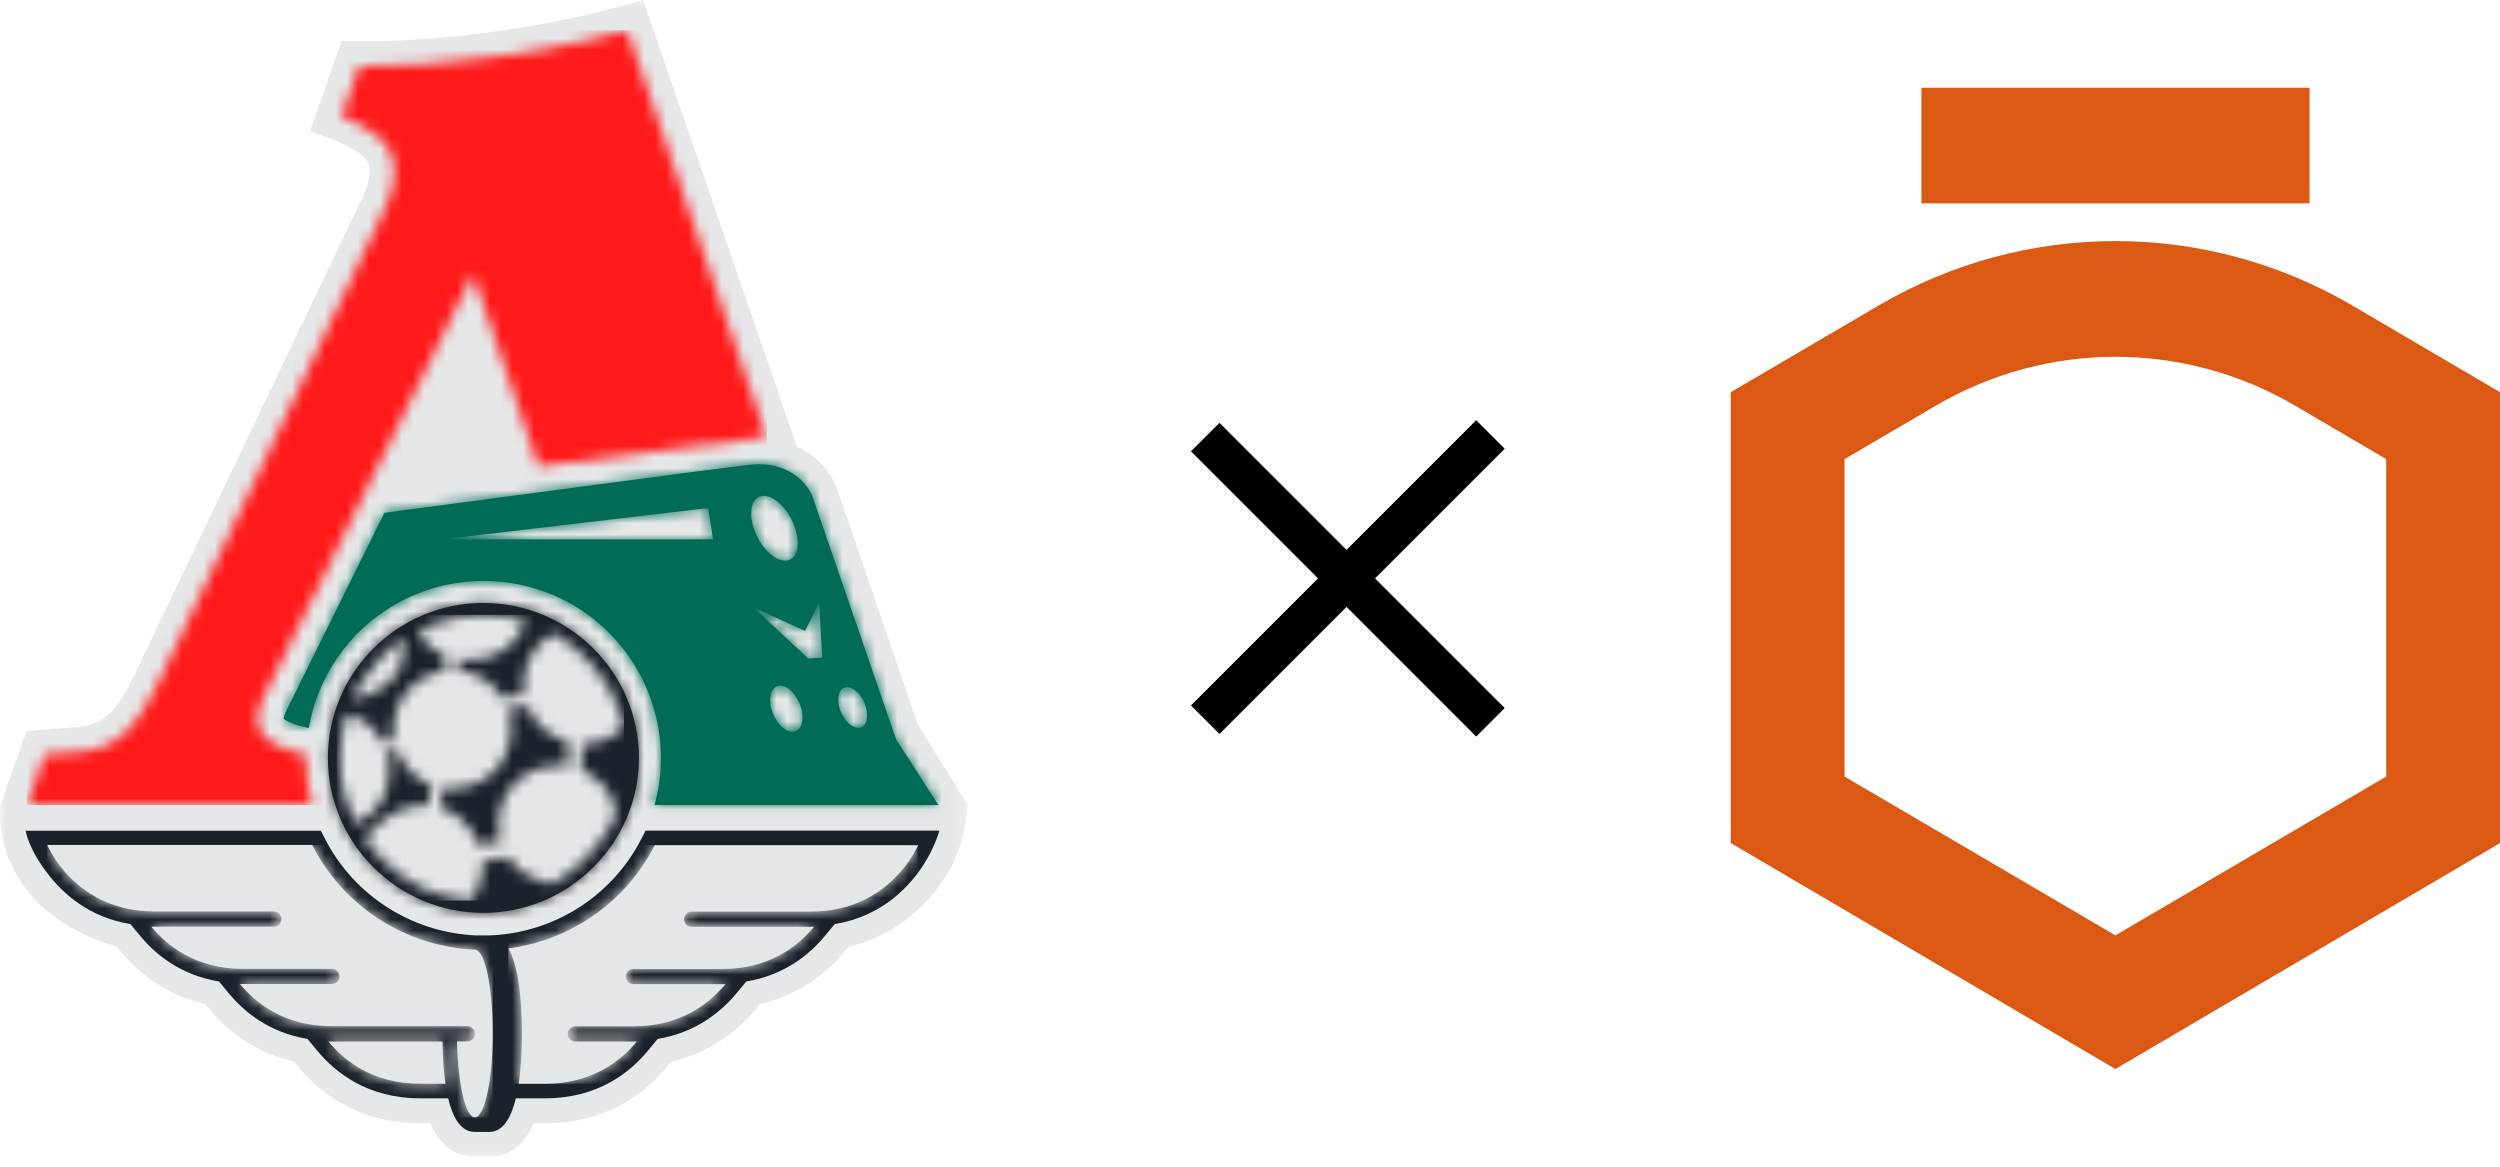 <?xml version="1.0" encoding="UTF-8"?> <svg xmlns="http://www.w3.org/2000/svg" width="227" height="106" viewBox="0 0 227 106" fill="none"><mask id="mask0_26_115" style="mask-type:luminance" maskUnits="userSpaceOnUse" x="0" y="0" width="88" height="106"><path d="M87.849 0H0V105.036H87.849V0Z" fill="white"></path></mask><g mask="url(#mask0_26_115)"><path d="M83.339 65.779L76.029 44.448C75.531 42.97 74.249 41.421 72.35 40.534L58.395 0L56.342 0.568C53.008 1.49 49.127 2.282 45.105 2.838C40.892 3.429 36.762 3.748 33.191 3.748H32.633L31.019 3.725L28.883 9.826L28.147 11.919L30.236 12.688C31.233 13.054 32.846 13.905 33.297 14.532C33.736 15.147 33.606 16.46 32.989 17.76L12.163 61.369C10.632 64.573 9.291 65.826 7.226 66.004C6.692 66.051 3.892 66.264 3.892 66.264L2.42 66.371L0.035 73.11C0.035 73.11 -0.084 74.044 0.118 75.416C0.557 78.419 2.539 83.54 10.596 85.963L10.976 86.413C12.412 88.151 14.868 90.315 18.642 91.166L19.022 91.627C20.458 93.366 22.914 95.529 26.688 96.393L27.067 96.854C29.002 99.195 32.49 101.986 38.127 101.986H39.064C40.204 104.599 42.019 105.048 43.111 105.048H44.428C45.52 105.048 47.324 104.611 48.475 101.986H49.519C55.156 101.986 58.644 99.195 60.579 96.854L60.958 96.393C64.732 95.529 67.188 93.366 68.624 91.627L69.004 91.166C72.766 90.315 75.234 88.139 76.67 86.413L77.049 85.963C82.567 84.71 85.641 80.382 86.661 78.112C87.1 77.142 87.373 76.208 87.551 75.428C87.86 74.044 87.86 73.11 87.86 73.11L83.351 65.791L83.339 65.779Z" fill="#E6E7E8"></path></g><mask id="mask1_26_115" style="mask-type:luminance" maskUnits="userSpaceOnUse" x="2" y="2" width="68" height="72"><path d="M45.425 5.084C40.703 5.747 36.288 6.042 32.61 6.007L31.008 10.583C31.008 10.583 34.034 11.682 35.137 13.255C36.241 14.816 35.813 17.062 35.019 18.753L14.193 62.338C12.733 65.389 10.917 67.955 7.393 68.25C6.859 68.298 4.047 68.511 4.047 68.511L2.421 73.098H28.349C27.982 71.739 27.768 70.32 27.768 68.842C27.768 68.723 27.768 68.605 27.768 68.487C26.925 68.309 26.012 68.073 25.335 67.766C23.342 66.855 22.855 65.507 23.864 63.462L42.957 24.902L48.879 42.355L69.621 39.671L56.96 2.743C53.637 3.665 49.697 4.481 45.437 5.084" fill="white"></path></mask><g mask="url(#mask1_26_115)"><mask id="mask2_26_115" style="mask-type:luminance" maskUnits="userSpaceOnUse" x="0" y="0" width="88" height="106"><path d="M87.849 0H0V105.036H87.849V0Z" fill="white"></path></mask><g mask="url(#mask2_26_115)"><path d="M69.633 2.743H2.433V73.098H69.633V2.743Z" fill="#FF1A1A"></path></g></g><mask id="mask3_26_115" style="mask-type:luminance" maskUnits="userSpaceOnUse" x="0" y="0" width="88" height="106"><path d="M87.849 0H0V105.036H87.849V0Z" fill="white"></path></mask><g mask="url(#mask3_26_115)"><path d="M58.609 75.428L58.241 76.149C56.829 78.928 54.646 81.222 51.94 82.783C49.65 84.107 47.075 84.84 44.452 84.935C44.441 84.935 44.179 84.935 43.918 84.935C43.728 84.935 43.61 84.935 43.266 84.935C37.76 84.722 32.681 81.683 29.904 76.894C29.762 76.646 29.631 76.397 29.5 76.149L29.133 75.428H2.326C2.326 75.428 2.54 77.012 4.367 79.377C5.672 81.068 8.01 83.279 11.843 83.906L12.733 84.982C14.098 86.637 16.376 88.541 19.889 89.121L20.779 90.197C22.143 91.852 24.422 93.756 27.922 94.335L28.812 95.411C30.438 97.374 33.369 99.727 38.127 99.727H40.691C41.118 101.512 41.854 102.778 43.111 102.778H44.429C45.675 102.778 46.41 101.501 46.838 99.727H49.508C54.266 99.727 57.197 97.386 58.823 95.411L59.713 94.335C63.214 93.756 65.504 91.84 66.868 90.197L67.758 89.121C71.259 88.541 73.549 86.626 74.902 84.982L75.792 83.906C80.301 83.173 82.758 80.229 83.861 78.514C84.906 76.894 85.297 75.416 85.297 75.416H58.597L58.609 75.428Z" fill="#1B232A"></path><path d="M29.821 94.572C31.245 96.298 33.855 98.403 38.127 98.403H40.453C40.275 97.197 40.192 95.861 40.18 94.572H29.833H29.821ZM4.296 76.74C4.296 76.74 6.788 82.759 14.002 82.759H24.849C25.24 82.759 25.549 83.067 25.549 83.457C25.549 83.847 25.24 84.142 24.849 84.142H13.742C15.165 85.869 17.776 87.974 22.048 87.974H30.129C30.521 87.974 30.829 88.281 30.829 88.659C30.829 89.038 30.509 89.345 30.129 89.345H21.787C23.211 91.072 25.822 93.176 30.094 93.176H42.423C42.803 93.176 43.123 93.484 43.123 93.874C43.123 94.264 42.803 94.56 42.423 94.56H41.498C41.581 98.426 42.269 101.453 43.111 101.453C44.013 101.453 44.737 98.048 44.737 93.839C44.737 89.629 44.049 86.425 43.194 86.236C37.427 85.999 31.886 82.901 28.788 77.533C28.634 77.261 28.492 76.989 28.349 76.717H4.296V76.74Z" fill="#E5E6E7"></path></g><mask id="mask4_26_115" style="mask-type:luminance" maskUnits="userSpaceOnUse" x="4" y="76" width="41" height="26"><path d="M29.821 94.572C31.245 96.298 33.855 98.403 38.127 98.403H40.441C40.263 97.197 40.192 95.86 40.168 94.572H29.821ZM4.296 76.74C4.296 76.74 6.8 82.759 14.002 82.759H24.849C25.24 82.759 25.549 83.066 25.549 83.457C25.549 83.847 25.24 84.142 24.849 84.142H13.742C15.165 85.869 17.764 87.974 22.036 87.974H30.117C30.509 87.974 30.817 88.281 30.817 88.671C30.817 89.061 30.497 89.369 30.117 89.369H21.775C23.199 91.095 25.81 93.2 30.07 93.2H42.399C42.779 93.2 43.099 93.507 43.099 93.886C43.099 94.264 42.779 94.572 42.399 94.572H41.474C41.557 98.438 42.245 101.465 43.088 101.465C43.989 101.465 44.713 98.06 44.713 93.85C44.713 89.641 44.025 86.436 43.171 86.247C37.404 86.011 31.862 82.913 28.765 77.544C28.61 77.272 28.456 77.001 28.326 76.728H4.296V76.74Z" fill="white"></path></mask><g mask="url(#mask4_26_115)"><mask id="mask5_26_115" style="mask-type:luminance" maskUnits="userSpaceOnUse" x="0" y="0" width="88" height="106"><path d="M87.849 0H0V105.036H87.849V0Z" fill="white"></path></mask><g mask="url(#mask5_26_115)"><path d="M44.725 76.74H4.296V101.465H44.725V76.74Z" fill="#E5E6E7"></path></g></g><mask id="mask6_26_115" style="mask-type:luminance" maskUnits="userSpaceOnUse" x="0" y="0" width="88" height="106"><path d="M87.849 0H0V105.036H87.849V0Z" fill="white"></path></mask><g mask="url(#mask6_26_115)"><path d="M59.452 76.74C57.968 79.649 55.666 82.18 52.628 83.93C50.575 85.112 48.38 85.833 46.161 86.117C47.134 87.808 47.383 91.012 47.383 93.85C47.383 95.352 47.312 96.972 47.099 98.403H49.519C53.791 98.403 56.402 96.298 57.826 94.572H52.249C51.857 94.572 51.549 94.264 51.549 93.886C51.549 93.507 51.869 93.188 52.249 93.188H57.565C61.837 93.188 64.436 91.083 65.872 89.357H57.529C57.138 89.357 56.829 89.049 56.829 88.671C56.829 88.293 57.15 87.985 57.529 87.985H65.611C69.882 87.985 72.493 85.869 73.917 84.154H62.81C62.418 84.154 62.11 83.847 62.11 83.468C62.11 83.09 62.43 82.771 62.81 82.771H73.656C80.859 82.771 83.363 76.752 83.363 76.752H59.475L59.452 76.74Z" fill="#E5E6E7"></path></g><mask id="mask7_26_115" style="mask-type:luminance" maskUnits="userSpaceOnUse" x="46" y="76" width="38" height="23"><path d="M59.452 76.74C57.968 79.649 55.666 82.18 52.628 83.93C50.575 85.112 48.38 85.833 46.161 86.117C47.122 87.808 47.371 91.012 47.371 93.85C47.371 95.352 47.3 96.972 47.087 98.403H49.508C53.779 98.403 56.39 96.298 57.814 94.572H52.237C51.845 94.572 51.537 94.264 51.537 93.886C51.537 93.507 51.857 93.2 52.237 93.2H57.553C61.825 93.2 64.424 91.083 65.86 89.369H57.517C57.126 89.369 56.817 89.061 56.817 88.671C56.817 88.281 57.138 87.973 57.517 87.973H65.599C69.871 87.973 72.481 85.869 73.905 84.142H62.798C62.407 84.142 62.098 83.835 62.098 83.457C62.098 83.078 62.407 82.759 62.798 82.759H73.644C80.847 82.759 83.351 76.74 83.351 76.74H59.464H59.452Z" fill="white"></path></mask><g mask="url(#mask7_26_115)"><mask id="mask8_26_115" style="mask-type:luminance" maskUnits="userSpaceOnUse" x="0" y="0" width="88" height="106"><path d="M87.849 0H0V105.036H87.849V0Z" fill="white"></path></mask><g mask="url(#mask8_26_115)"><path d="M83.327 76.74H46.149V98.403H83.327V76.74Z" fill="#E5E6E7"></path></g></g><path d="M76.338 64.62C75.934 63.615 76.1 62.634 76.694 62.433C77.287 62.22 78.106 62.87 78.509 63.864C78.913 64.869 78.747 65.85 78.153 66.051C78.082 66.075 77.999 66.087 77.916 66.087C77.358 66.087 76.694 65.484 76.35 64.609M70.179 64.774C69.728 63.651 69.906 62.539 70.582 62.303C71.259 62.066 72.173 62.8 72.624 63.923C73.075 65.046 72.897 66.158 72.22 66.394C72.137 66.43 72.042 66.441 71.947 66.441C71.318 66.441 70.571 65.767 70.179 64.774ZM74.38 54.712L74.653 59.725L73.383 59.784L68.387 55.137L73.098 57.289L74.38 54.712ZM64.293 46.127L64.756 48.977H40.133L64.293 46.127ZM71.212 50.904C70.286 50.857 69.147 49.769 68.565 48.303C67.913 46.683 68.174 45.228 69.147 45.039C70.12 44.85 71.425 46.009 72.078 47.629C72.73 49.237 72.469 50.703 71.496 50.892C71.425 50.904 71.354 50.916 71.283 50.916C71.259 50.916 71.247 50.916 71.223 50.916M68.138 42.19C64.815 42.568 43.74 45.406 34.9 46.565L26.023 64.49C25.81 64.916 25.762 65.153 25.75 65.247C25.822 65.306 25.988 65.436 26.344 65.602C26.735 65.779 27.341 65.957 28.041 66.11C28.824 61.57 31.541 57.384 35.861 54.901C38.365 53.458 41.106 52.761 43.812 52.749H43.978C49.519 52.772 54.883 55.657 57.85 60.789C59.297 63.296 59.998 66.028 60.009 68.735V68.901C60.009 70.32 59.808 71.739 59.428 73.099H85.214L81.369 67.139L73.81 45.193C73.407 43.987 71.829 42.154 68.957 42.154C68.696 42.154 68.423 42.166 68.138 42.201" fill="#006C56"></path><mask id="mask9_26_115" style="mask-type:luminance" maskUnits="userSpaceOnUse" x="25" y="42" width="61" height="32"><path d="M76.338 64.62C75.934 63.615 76.1 62.634 76.694 62.433C77.287 62.22 78.106 62.87 78.509 63.864C78.913 64.869 78.747 65.85 78.153 66.051C78.082 66.075 77.999 66.087 77.916 66.087C77.358 66.087 76.694 65.484 76.35 64.609M70.179 64.774C69.728 63.651 69.906 62.539 70.582 62.303C71.259 62.066 72.173 62.8 72.624 63.923C73.075 65.046 72.897 66.158 72.22 66.394C72.137 66.43 72.042 66.441 71.947 66.441C71.318 66.441 70.571 65.767 70.179 64.774ZM74.38 54.712L74.653 59.725L73.383 59.784L68.387 55.137L73.098 57.289L74.38 54.712ZM64.293 46.127L64.756 48.977H40.133L64.293 46.127ZM71.212 50.904C70.286 50.857 69.147 49.769 68.565 48.303C67.913 46.683 68.174 45.228 69.147 45.039C70.12 44.85 71.425 46.009 72.078 47.629C72.73 49.237 72.469 50.703 71.496 50.892C71.425 50.904 71.354 50.916 71.283 50.916C71.259 50.916 71.247 50.916 71.223 50.916M68.138 42.19C64.815 42.568 43.74 45.406 34.9 46.565L26.023 64.49C25.81 64.916 25.762 65.153 25.75 65.247C25.822 65.306 25.988 65.436 26.344 65.602C26.735 65.779 27.341 65.957 28.041 66.11C28.824 61.57 31.541 57.384 35.861 54.901C38.365 53.458 41.106 52.761 43.812 52.749H43.978C49.519 52.772 54.883 55.657 57.85 60.789C59.297 63.296 59.998 66.028 60.009 68.735V68.901C60.009 70.32 59.808 71.739 59.428 73.099H85.214L81.369 67.139L73.81 45.193C73.407 43.987 71.829 42.154 68.957 42.154C68.696 42.154 68.423 42.166 68.138 42.201" fill="white"></path></mask><g mask="url(#mask9_26_115)"><path d="M87.849 0H0V105.036H87.849V0Z" fill="#006C56"></path><mask id="mask10_26_115" style="mask-type:luminance" maskUnits="userSpaceOnUse" x="0" y="0" width="88" height="106"><path d="M87.849 0H0V105.036H87.849V0Z" fill="white"></path></mask><g mask="url(#mask10_26_115)"><path d="M85.191 42.154H25.727V73.099H85.191V42.154Z" fill="#006C56"></path></g></g><path d="M29.773 68.818C29.773 76.575 36.122 82.889 43.883 82.889C51.643 82.889 58.016 76.575 58.016 68.818C58.016 61.061 51.667 54.747 43.883 54.747C36.098 54.747 29.773 61.061 29.773 68.818Z" fill="#1B232A"></path><mask id="mask11_26_115" style="mask-type:luminance" maskUnits="userSpaceOnUse" x="29" y="54" width="30" height="29"><path d="M29.773 68.818C29.773 76.575 36.122 82.889 43.883 82.889C51.643 82.889 58.016 76.575 58.016 68.818C58.016 61.061 51.667 54.747 43.883 54.747C36.098 54.747 29.773 61.061 29.773 68.818Z" fill="white"></path></mask><g mask="url(#mask11_26_115)"><path d="M87.849 0H0V105.036H87.849V0Z" fill="#1B232A"></path><mask id="mask12_26_115" style="mask-type:luminance" maskUnits="userSpaceOnUse" x="0" y="0" width="88" height="106"><path d="M87.849 0H0V105.036H87.849V0Z" fill="white"></path></mask><g mask="url(#mask12_26_115)"><path d="M58.016 54.747H29.773V82.889H58.016V54.747Z" fill="#1B232A"></path></g></g><mask id="mask13_26_115" style="mask-type:luminance" maskUnits="userSpaceOnUse" x="30" y="55" width="27" height="27"><path d="M35.813 58.578C34.722 59.5 34.342 59.855 32.977 61.723C32.847 61.913 32.135 63.024 32.028 63.485C32.408 63.426 32.977 63.296 33.167 63.213C35.374 62.35 36.786 61.097 36.763 58.011C36.751 57.999 36.727 57.987 36.703 57.987C36.549 57.987 36.205 58.33 35.813 58.59M42.245 71.467C43.883 71.147 46.173 69.764 46.41 66.394C46.434 65.992 46.327 64.845 46.137 64.419L47.929 64.124C48.795 66.098 49.697 66.666 51.608 67.399L51.525 69.539C50.789 69.35 49.318 69.563 48.582 69.894C46.078 71.006 44.796 73.229 45.425 76.397L43.491 76.752C43.159 75.747 42.376 74.742 41.64 74.174C41.177 73.82 40.857 73.631 39.978 73.335L40.168 71.573C40.418 71.597 40.667 71.609 40.916 71.609C41.355 71.609 41.794 71.573 42.245 71.467ZM39.528 56.615C39.041 56.781 38.412 57.017 38.032 57.266C38.519 58.483 39.231 58.945 40.37 59.548L40.453 60.872C37.463 61.333 35.339 63.828 35.742 67.245L34.733 67.376C34.247 66.642 34.057 66.323 33.594 65.909C32.942 65.365 32.479 65.034 31.47 64.845C30.734 67.316 30.568 70.131 31.47 72.815C31.66 73.406 32.147 74.553 32.336 74.789C34.294 73.843 35.386 72.188 35.362 69.776C35.339 69.374 35.256 68.853 35.113 68.262L36.015 68.132C36.561 69.244 36.964 69.835 37.676 70.438C38.139 70.816 38.661 71.065 39.172 71.278L38.875 73.099C37.89 73.099 36.858 73.264 36.122 73.642C34.627 74.423 33.203 75.842 33.179 76.185C33.428 76.776 34.627 77.97 35.09 78.384C36.537 79.708 38.092 80.713 40.05 81.257C41.818 81.742 42.53 81.778 42.72 81.801C43.396 81.127 43.895 79.448 43.835 78.195L46.125 77.84C46.648 78.597 47.3 79.094 47.49 79.224C48.166 79.744 49.721 80.311 50.267 80.205C51.133 79.72 52.64 78.526 53.151 77.982C54.076 77.001 55.275 75.546 55.88 74.08C55.88 71.881 54.218 70.556 52.806 69.906L52.866 67.553C54.254 67.553 55.37 67.115 56.651 66.087C56.687 65.755 56.295 64.656 56.105 64.159C55.097 61.605 53.079 59.146 50.386 57.538C49.294 57.809 47.965 59.548 47.716 60.766C47.526 61.522 47.549 62.149 47.549 63.071L45.615 63.367C45.449 63.119 45.152 62.717 45.046 62.61C44.334 61.735 43.088 61.038 41.616 60.872L41.592 59.82C41.948 59.879 42.494 59.95 42.921 59.926C45.342 59.761 46.624 58.566 47.549 56.97C47.905 56.343 47.3 56.213 46.185 56.048C45.295 55.918 44.523 55.847 43.776 55.847C42.387 55.847 41.13 56.095 39.539 56.615" fill="white"></path></mask><g mask="url(#mask13_26_115)"><mask id="mask14_26_115" style="mask-type:luminance" maskUnits="userSpaceOnUse" x="0" y="0" width="88" height="106"><path d="M87.849 0H0V105.036H87.849V0Z" fill="white"></path></mask><g mask="url(#mask14_26_115)"><path d="M56.651 55.823H30.556V81.778H56.651V55.823Z" fill="#E5E6E7"></path></g></g><path d="M136.627 64.29L134.037 66.88L108.138 40.981L110.728 38.392L136.627 64.29Z" fill="black"></path><path d="M110.728 66.644L108.138 64.055L134.037 38.156L136.627 40.746L110.728 66.644Z" fill="black"></path><path d="M192.076 97.067L157.152 76.55V35.611L170.637 27.705C177.163 23.895 184.558 21.889 192.085 21.889C199.612 21.889 207.008 23.895 213.533 27.705L227 35.611V76.55L192.076 97.067ZM167.486 70.511L192.076 84.932L216.665 70.511V41.688L208.356 36.811C203.406 33.92 197.795 32.398 192.085 32.398C186.375 32.398 180.764 33.92 175.814 36.811L167.486 41.688V70.511Z" fill="#DB5913"></path><path d="M209.707 7.969H174.464V18.466H209.707V7.969Z" fill="#DB5913"></path></svg> 